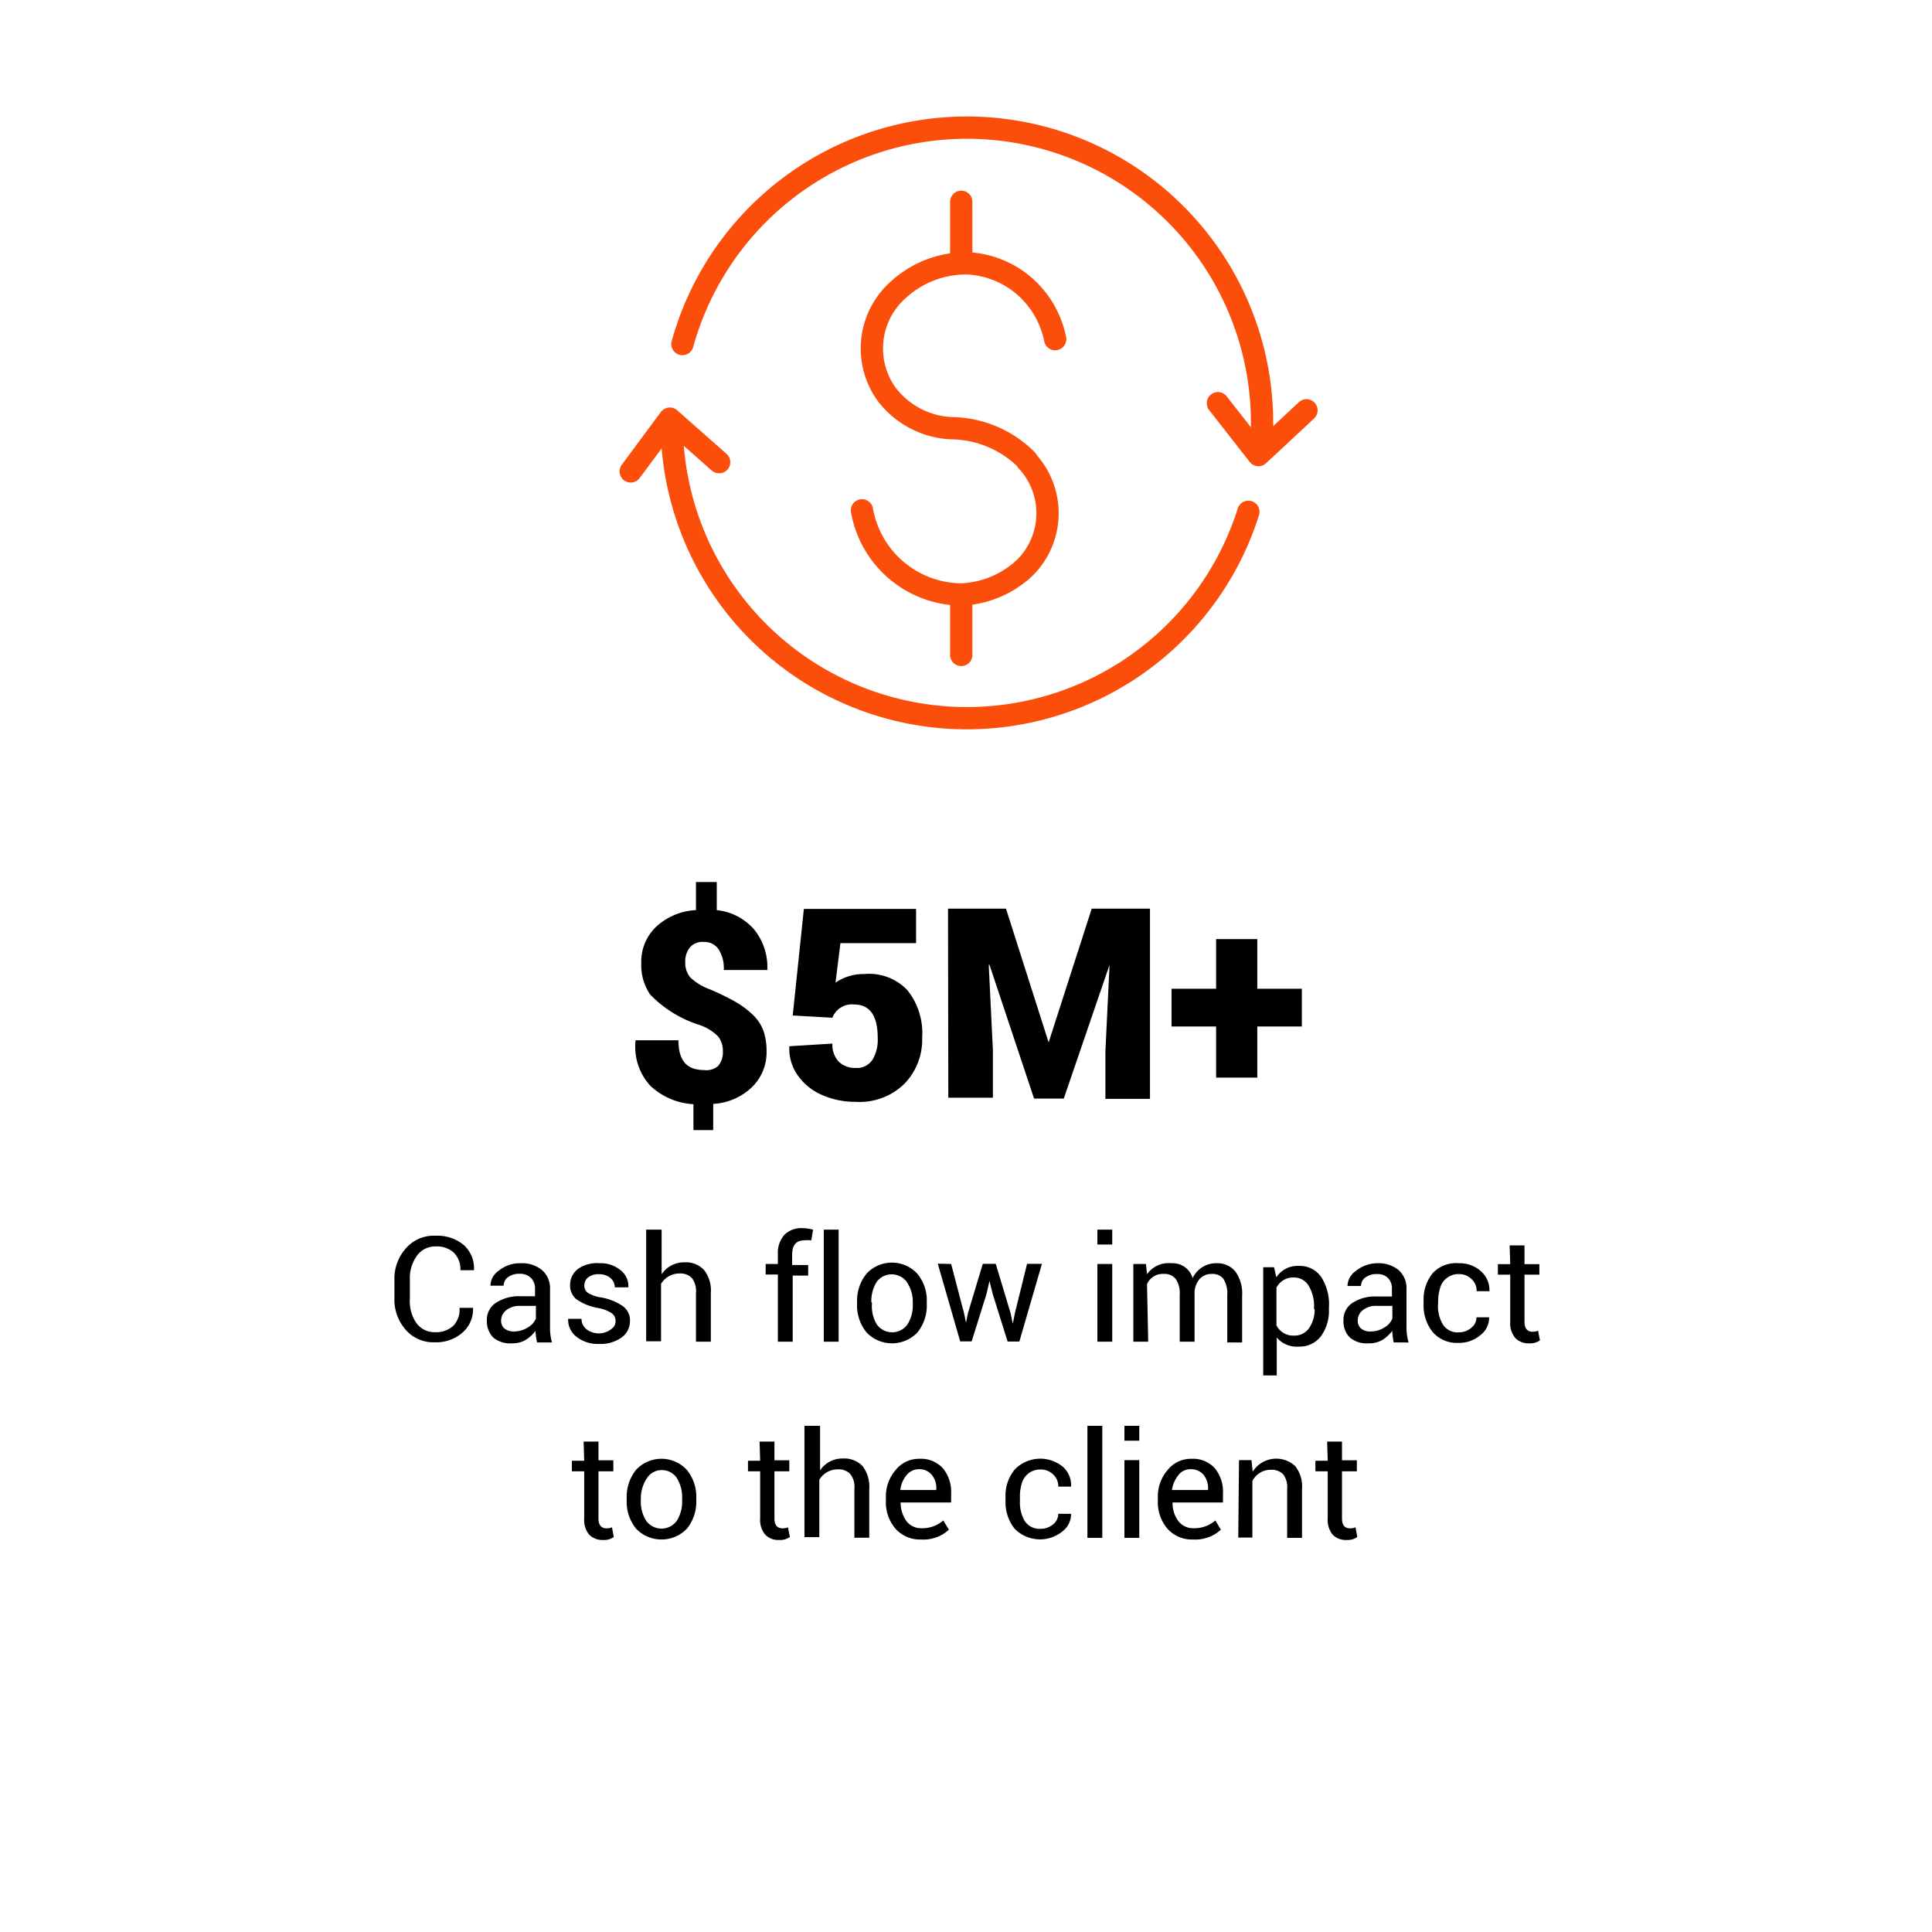 <svg xmlns="http://www.w3.org/2000/svg" viewBox="0 0 130 130"><g id="Layer_63" data-name="Layer 63"><rect width="130" height="130" fill="#fff"/></g><g id="Finance_Accounting_Retail" data-name="Finance &amp; Accounting Retail"><g id="retail-animation-2-R"><path d="M48.31,71.74a1.41,1.41,0,0,0,.33-1,1.57,1.57,0,0,0-.32-1,3.27,3.27,0,0,0-1.21-.76,7.9,7.9,0,0,1-3.37-2.07,3.52,3.52,0,0,1-.59-2.1,3.24,3.24,0,0,1,1-2.45,4.25,4.25,0,0,1,2.68-1.12V59.35h1.4v1.89a3.84,3.84,0,0,1,2.51,1.3,4,4,0,0,1,.89,2.73l0,0H48.7a2.33,2.33,0,0,0-.36-1.41,1.15,1.15,0,0,0-1-.48,1.11,1.11,0,0,0-.92.37,1.49,1.49,0,0,0-.31,1,1.52,1.52,0,0,0,.32,1,3.74,3.74,0,0,0,1.31.81,17.54,17.54,0,0,1,1.66.8,6.17,6.17,0,0,1,1.21.88,2.89,2.89,0,0,1,.75,1.09,4.14,4.14,0,0,1,.22,1.39,3.26,3.26,0,0,1-1,2.45,4.1,4.1,0,0,1-2.59,1.11v1.76H46.66V74.3a4.61,4.61,0,0,1-2.9-1.24,3.89,3.89,0,0,1-1-3l0-.06h2.89c0,1.37.57,2,1.71,2h0A1.24,1.24,0,0,0,48.31,71.74Z"/><path d="M61.64,61.16v2.3H56.55l-.33,2.66a3.34,3.34,0,0,1,1.94-.58,3.55,3.55,0,0,1,2.89,1.08,4.62,4.62,0,0,1,1,3.21,4.25,4.25,0,0,1-1.19,3.09,4.29,4.29,0,0,1-3.27,1.22,5.51,5.51,0,0,1-2.25-.45,3.86,3.86,0,0,1-1.64-1.3,3.11,3.11,0,0,1-.59-1.93l0-.06,2.9-.18a1.66,1.66,0,0,0,.42,1.21,1.58,1.58,0,0,0,1.16.43,1.25,1.25,0,0,0,1.11-.54,2.62,2.62,0,0,0,.36-1.47c0-1.51-.53-2.26-1.59-2.26a1.4,1.4,0,0,0-1.46.89l-2.67-.15.75-7.17Z"/><path d="M63.79,61.14h3.9l2.87,9h0l2.9-9h3.92v12.8h-3V70.76l.28-5.84h0l-3.08,9h-2l-3-9h-.05l.28,5.76v3.18h-3Z"/><path d="M84.6,63.19v3.34h3v2.54h-3v3.44H81.83V69.07h-3V66.53h3V63.19Z"/><path d="M30.92,88h.91v0a2.09,2.09,0,0,1-.7,1.66,2.7,2.7,0,0,1-1.9.66,2.46,2.46,0,0,1-1.93-.84,3.07,3.07,0,0,1-.76-2.15V86.15A3.07,3.07,0,0,1,27.31,84a2.47,2.47,0,0,1,2-.85,2.76,2.76,0,0,1,1.9.63,2.08,2.08,0,0,1,.68,1.69v0h-.91a1.59,1.59,0,0,0-.44-1.18,1.69,1.69,0,0,0-1.22-.42,1.51,1.51,0,0,0-1.27.63,2.58,2.58,0,0,0-.47,1.61V87.4A2.57,2.57,0,0,0,28,89a1.5,1.5,0,0,0,1.27.64,1.7,1.7,0,0,0,1.23-.43A1.56,1.56,0,0,0,30.92,88Z"/><path d="M34.44,90.39A1.76,1.76,0,0,1,33.19,90a1.56,1.56,0,0,1-.43-1.16,1.35,1.35,0,0,1,.6-1.17A2.82,2.82,0,0,1,35,87.22h1v-.51a1,1,0,0,0-.28-.73,1.06,1.06,0,0,0-.77-.27,1.24,1.24,0,0,0-.77.23.7.7,0,0,0-.29.57H33v0a1.24,1.24,0,0,1,.55-1A2.25,2.25,0,0,1,35.05,85a2.12,2.12,0,0,1,1.42.46,1.62,1.62,0,0,1,.54,1.3v2.52a3.68,3.68,0,0,0,.13,1.05h-1a4.08,4.08,0,0,1-.11-.78,2.3,2.3,0,0,1-.71.64A1.78,1.78,0,0,1,34.44,90.39Zm-.72-1.55h0a.68.68,0,0,0,.22.55,1,1,0,0,0,.68.2,1.67,1.67,0,0,0,.88-.26,1.24,1.24,0,0,0,.56-.61v-.85H35a1.42,1.42,0,0,0-.92.28A.87.87,0,0,0,33.72,88.84Z"/><path d="M41.13,89.43a.62.62,0,0,0,.29-.53.63.63,0,0,0-.25-.53,2.35,2.35,0,0,0-.89-.35,3.69,3.69,0,0,1-1.46-.57,1.17,1.17,0,0,1-.46-1,1.34,1.34,0,0,1,.55-1.08A2.22,2.22,0,0,1,40.34,85a2.11,2.11,0,0,1,1.42.47,1.35,1.35,0,0,1,.52,1.15v0h-.91a.83.83,0,0,0-.29-.62,1.14,1.14,0,0,0-.77-.26,1.11,1.11,0,0,0-.73.21.67.67,0,0,0-.26.54.59.59,0,0,0,.23.5,2.43,2.43,0,0,0,.88.31,3.65,3.65,0,0,1,1.48.59,1.16,1.16,0,0,1,.48,1A1.35,1.35,0,0,1,41.82,90a2.42,2.42,0,0,1-1.51.43,2.29,2.29,0,0,1-1.53-.49,1.43,1.43,0,0,1-.55-1.2v0h.9a.89.89,0,0,0,.37.73,1.4,1.4,0,0,0,.84.25v0A1.32,1.32,0,0,0,41.13,89.43Z"/><path d="M44.52,82.74v3a1.8,1.8,0,0,1,1.54-.8,1.66,1.66,0,0,1,1.31.51A2.23,2.23,0,0,1,47.83,87v3.28h-1V87a1.45,1.45,0,0,0-.27-1,1.07,1.07,0,0,0-.83-.31,1.43,1.43,0,0,0-1.25.7v3.86h-1V82.74Z"/><path d="M53.34,90.28h-1V85.76h-.82v-.71h.82v-.66a1.83,1.83,0,0,1,.44-1.3A1.59,1.59,0,0,1,54,82.64a3.14,3.14,0,0,1,.71.1l-.12.72a2.23,2.23,0,0,0-.47,0c-.55,0-.82.32-.82,1v.66h1.08v.71H53.34Z"/><path d="M56.43,82.74v7.54h-1V82.74Z"/><path d="M57.67,87.73v-.1a2.9,2.9,0,0,1,.64-1.93,2.33,2.33,0,0,1,3.41,0,2.81,2.81,0,0,1,.64,1.93v.1a2.86,2.86,0,0,1-.63,1.93,2.37,2.37,0,0,1-3.42,0A2.88,2.88,0,0,1,57.67,87.73Zm1-.1v.1A2.39,2.39,0,0,0,59,89.12a1.27,1.27,0,0,0,2.06,0,2.41,2.41,0,0,0,.36-1.39v-.1A2.38,2.38,0,0,0,61,86.24a1.26,1.26,0,0,0-2,0A2.45,2.45,0,0,0,58.63,87.63Z"/><path d="M64,85.05l.87,3.32L65,89h0l.13-.64,1-3.32H67l1,3.32.15.71h0l.14-.71.82-3.32h1l-1.52,5.23H67.8l-1-3.19-.22-.89h0l-.2.88-1,3.19h-.77l-1.51-5.23Z"/><path d="M74.84,82.74v1h-1v-1Zm0,2.31v5.23h-1V85.05Z"/><path d="M77.26,90.28h-1V85.05h.85l.07.69A1.79,1.79,0,0,1,78.82,85a1.4,1.4,0,0,1,1.43,1,1.74,1.74,0,0,1,1.6-1,1.56,1.56,0,0,1,1.28.56,2.56,2.56,0,0,1,.45,1.64v3.13h-1V87.14a1.84,1.84,0,0,0-.26-1.09.92.92,0,0,0-.77-.33,1.08,1.08,0,0,0-.82.33,1.46,1.46,0,0,0-.35.87v3.36h-1V87.14a1.74,1.74,0,0,0-.26-1.07.94.94,0,0,0-.79-.35,1.15,1.15,0,0,0-1.15.69Z"/><path d="M89.42,88v.1a2.89,2.89,0,0,1-.55,1.83,1.81,1.81,0,0,1-1.49.68A1.76,1.76,0,0,1,85.91,90v2.55H85V85.27h.73l.15.68a1.7,1.7,0,0,1,1.51-.77,1.75,1.75,0,0,1,1.52.76A3.39,3.39,0,0,1,89.42,88Zm-1,.1V88a2.68,2.68,0,0,0-.36-1.48,1.14,1.14,0,0,0-1-.56,1.24,1.24,0,0,0-1.17.69v2.53a1.25,1.25,0,0,0,1.18.69,1.2,1.2,0,0,0,1-.48A2.21,2.21,0,0,0,88.46,88.09Z"/><path d="M92.08,90.39A1.76,1.76,0,0,1,90.83,90a1.52,1.52,0,0,1-.43-1.16,1.35,1.35,0,0,1,.6-1.17,2.78,2.78,0,0,1,1.66-.43h1v-.51A1,1,0,0,0,93.4,86a1,1,0,0,0-.76-.27,1.22,1.22,0,0,0-.77.23.7.7,0,0,0-.29.57h-.91v0a1.26,1.26,0,0,1,.55-1A2.29,2.29,0,0,1,92.68,85a2.13,2.13,0,0,1,1.43.46,1.64,1.64,0,0,1,.53,1.3v2.52a3.66,3.66,0,0,0,.14,1.05h-1a4.85,4.85,0,0,1-.1-.78,2.42,2.42,0,0,1-.71.64A1.81,1.81,0,0,1,92.08,90.39Zm-.72-1.55h0a.68.68,0,0,0,.22.55.94.94,0,0,0,.68.2,1.67,1.67,0,0,0,.88-.26,1.22,1.22,0,0,0,.55-.61v-.85H92.63a1.4,1.4,0,0,0-.92.28A.87.87,0,0,0,91.36,88.84Z"/><path d="M96.76,87.78a2.45,2.45,0,0,0,.32,1.33,1.17,1.17,0,0,0,1.08.54,1.23,1.23,0,0,0,.83-.3.89.89,0,0,0,.36-.71h.85v0a1.46,1.46,0,0,1-.59,1.2,2.21,2.21,0,0,1-1.46.52,2.16,2.16,0,0,1-1.74-.72,2.85,2.85,0,0,1-.62-1.89v-.21a2.8,2.8,0,0,1,.62-1.88A2.15,2.15,0,0,1,98.16,85a2.12,2.12,0,0,1,1.49.54,1.69,1.69,0,0,1,.57,1.34v0h-.86a1.07,1.07,0,0,0-.34-.81,1.18,1.18,0,0,0-.84-.34,1.26,1.26,0,0,0-.82.26,1.21,1.21,0,0,0-.45.65,3,3,0,0,0-.14.95Z"/><path d="M101.58,83.8h1v1.26h1v.71h-1v3.17c0,.45.19.67.56.67a.91.91,0,0,0,.35-.07l.13.65a1.15,1.15,0,0,1-.73.2,1.2,1.2,0,0,1-.93-.36,1.52,1.52,0,0,1-.34-1.09V85.77h-.83v-.71h.83Z"/><path d="M39.27,97h1v1.26h1V99h-1v3.17c0,.45.19.67.55.67a.92.92,0,0,0,.36-.07l.12.65a1.1,1.1,0,0,1-.72.2,1.24,1.24,0,0,1-.94-.36,1.56,1.56,0,0,1-.33-1.09V99h-.83v-.71h.83Z"/><path d="M42.17,100.93v-.1a2.89,2.89,0,0,1,.63-1.93,2.33,2.33,0,0,1,3.41,0,2.83,2.83,0,0,1,.64,1.93v.1a2.86,2.86,0,0,1-.63,1.93,2.37,2.37,0,0,1-3.42,0A2.87,2.87,0,0,1,42.17,100.93Zm.95-.1v.1a2.44,2.44,0,0,0,.36,1.4,1.27,1.27,0,0,0,2.06,0,2.41,2.41,0,0,0,.36-1.39v-.1a2.45,2.45,0,0,0-.36-1.39,1.2,1.2,0,0,0-1-.53,1.17,1.17,0,0,0-1,.53A2.45,2.45,0,0,0,43.12,100.83Z"/><path d="M51.11,97h1v1.26h1V99h-1v3.17c0,.45.19.67.56.67a.91.91,0,0,0,.35-.07l.13.65a1.15,1.15,0,0,1-.73.2,1.2,1.2,0,0,1-.93-.36,1.52,1.52,0,0,1-.34-1.09V99h-.82v-.71h.82Z"/><path d="M55.18,95.94v3a1.8,1.8,0,0,1,1.54-.8,1.7,1.7,0,0,1,1.32.51,2.28,2.28,0,0,1,.45,1.54v3.28h-1v-3.29a1.39,1.39,0,0,0-.28-1,1.07,1.07,0,0,0-.83-.31,1.44,1.44,0,0,0-1.25.7v3.86h-1V95.94Z"/><path d="M62,103.59a2.22,2.22,0,0,1-1.74-.72,2.73,2.73,0,0,1-.65-1.89v-.22a2.71,2.71,0,0,1,.66-1.85,2,2,0,0,1,1.58-.75,2,2,0,0,1,1.59.63A2.5,2.5,0,0,1,64,100.5v.6h-3.4l0,0a2.16,2.16,0,0,0,.39,1.25,1.23,1.23,0,0,0,1,.48,2.14,2.14,0,0,0,1.48-.52l.38.62h0A2.52,2.52,0,0,1,62,103.59Zm1-3.36a1.39,1.39,0,0,0-.31-1,1.08,1.08,0,0,0-.88-.37,1.06,1.06,0,0,0-.81.4,1.88,1.88,0,0,0-.42,1v0h2.41Z"/><path d="M68.63,101a2.45,2.45,0,0,0,.31,1.33,1.19,1.19,0,0,0,1.08.54,1.27,1.27,0,0,0,.84-.3.91.91,0,0,0,.35-.71h.86v0a1.47,1.47,0,0,1-.6,1.2,2.39,2.39,0,0,1-3.2-.2,2.84,2.84,0,0,1-.61-1.89v-.21a2.75,2.75,0,0,1,.62-1.88,2.39,2.39,0,0,1,3.23-.19,1.65,1.65,0,0,1,.56,1.34v0h-.86a1.07,1.07,0,0,0-.34-.81,1.15,1.15,0,0,0-.84-.34,1.28,1.28,0,0,0-.82.26,1.32,1.32,0,0,0-.45.65,3,3,0,0,0-.13,1Z"/><path d="M74.17,95.94v7.54h-1V95.94Z"/><path d="M76.66,95.94v1h-1v-1Zm0,2.31v5.23h-1V98.25Z"/><path d="M80.29,103.59a2.21,2.21,0,0,1-1.73-.72,2.73,2.73,0,0,1-.65-1.89v-.22a2.71,2.71,0,0,1,.66-1.85,2,2,0,0,1,1.58-.75,2,2,0,0,1,1.59.63,2.49,2.49,0,0,1,.55,1.71v.6H78.9l0,0a2,2,0,0,0,.39,1.25,1.23,1.23,0,0,0,1,.48,2.16,2.16,0,0,0,1.49-.52l.37.62h0A2.55,2.55,0,0,1,80.29,103.59Zm1-3.36a1.45,1.45,0,0,0-.31-1,1.1,1.1,0,0,0-.88-.37,1,1,0,0,0-.81.4,2,2,0,0,0-.43,1l0,0h2.41Z"/><path d="M83.37,98.25h.84l.08.78a1.87,1.87,0,0,1,2.86-.38,2.2,2.2,0,0,1,.46,1.53v3.3h-1V100.2a1.44,1.44,0,0,0-.27-1,1.08,1.08,0,0,0-.84-.3,1.34,1.34,0,0,0-.72.2,1.43,1.43,0,0,0-.51.55v3.81h-.95Z"/><path d="M89.3,97h1v1.26h1V99h-1v3.17c0,.45.18.67.55.67a1,1,0,0,0,.36-.07l.12.65a1.11,1.11,0,0,1-.73.2,1.2,1.2,0,0,1-.93-.36,1.56,1.56,0,0,1-.33-1.09V99h-.83v-.71h.83Z"/><g id="PayMentor-1"><path d="M71,22.82A6.4,6.4,0,0,0,68.62,19a6.33,6.33,0,0,0-3.51-1.28,6.76,6.76,0,0,0-3.87,1.15,6.2,6.2,0,0,0-.72.56,5.28,5.28,0,0,0-.93,7,3.57,3.57,0,0,0,.3.38,5.81,5.81,0,0,0,4.06,2,7.3,7.3,0,0,1,5.13,2.13l0,.05A5.17,5.17,0,0,1,69,38.16c-.12.11-.24.23-.38.34A6.63,6.63,0,0,1,64.68,40,6.85,6.85,0,0,1,58,34.34" fill="none" stroke="#fb4e0b" stroke-linecap="round" stroke-linejoin="round" stroke-width="1.5"/><line x1="64.68" y1="13.58" x2="64.68" y2="17.38" fill="none" stroke="#fb4e0b" stroke-linecap="round" stroke-linejoin="round" stroke-width="1.5"/><line x1="64.68" y1="40.26" x2="64.68" y2="44.07" fill="none" stroke="#fb4e0b" stroke-linecap="round" stroke-linejoin="round" stroke-width="1.5"/><path d="M45.2,28.51A19.86,19.86,0,0,0,84,34.44" fill="none" stroke="#fb4e0b" stroke-linecap="round" stroke-linejoin="round" stroke-width="1.5"/><path d="M45.92,23.15a19.86,19.86,0,0,1,39,5.36c0,.22,0,.44,0,.66" fill="none" stroke="#fb4e0b" stroke-linecap="round" stroke-linejoin="round" stroke-width="1.5"/><path d="M42.09,30.44" fill="none" stroke="#fb4e0b" stroke-linecap="round" stroke-linejoin="round" stroke-width="1.5"/><polyline points="42.44 31.72 45.07 28.17 48.39 31.1" fill="none" stroke="#fb4e0b" stroke-linecap="round" stroke-linejoin="round" stroke-width="1.5"/><polyline points="87.91 27.61 84.68 30.62 81.95 27.13" fill="none" stroke="#fb4e0b" stroke-linecap="round" stroke-linejoin="round" stroke-width="1.5"/></g></g></g></svg>